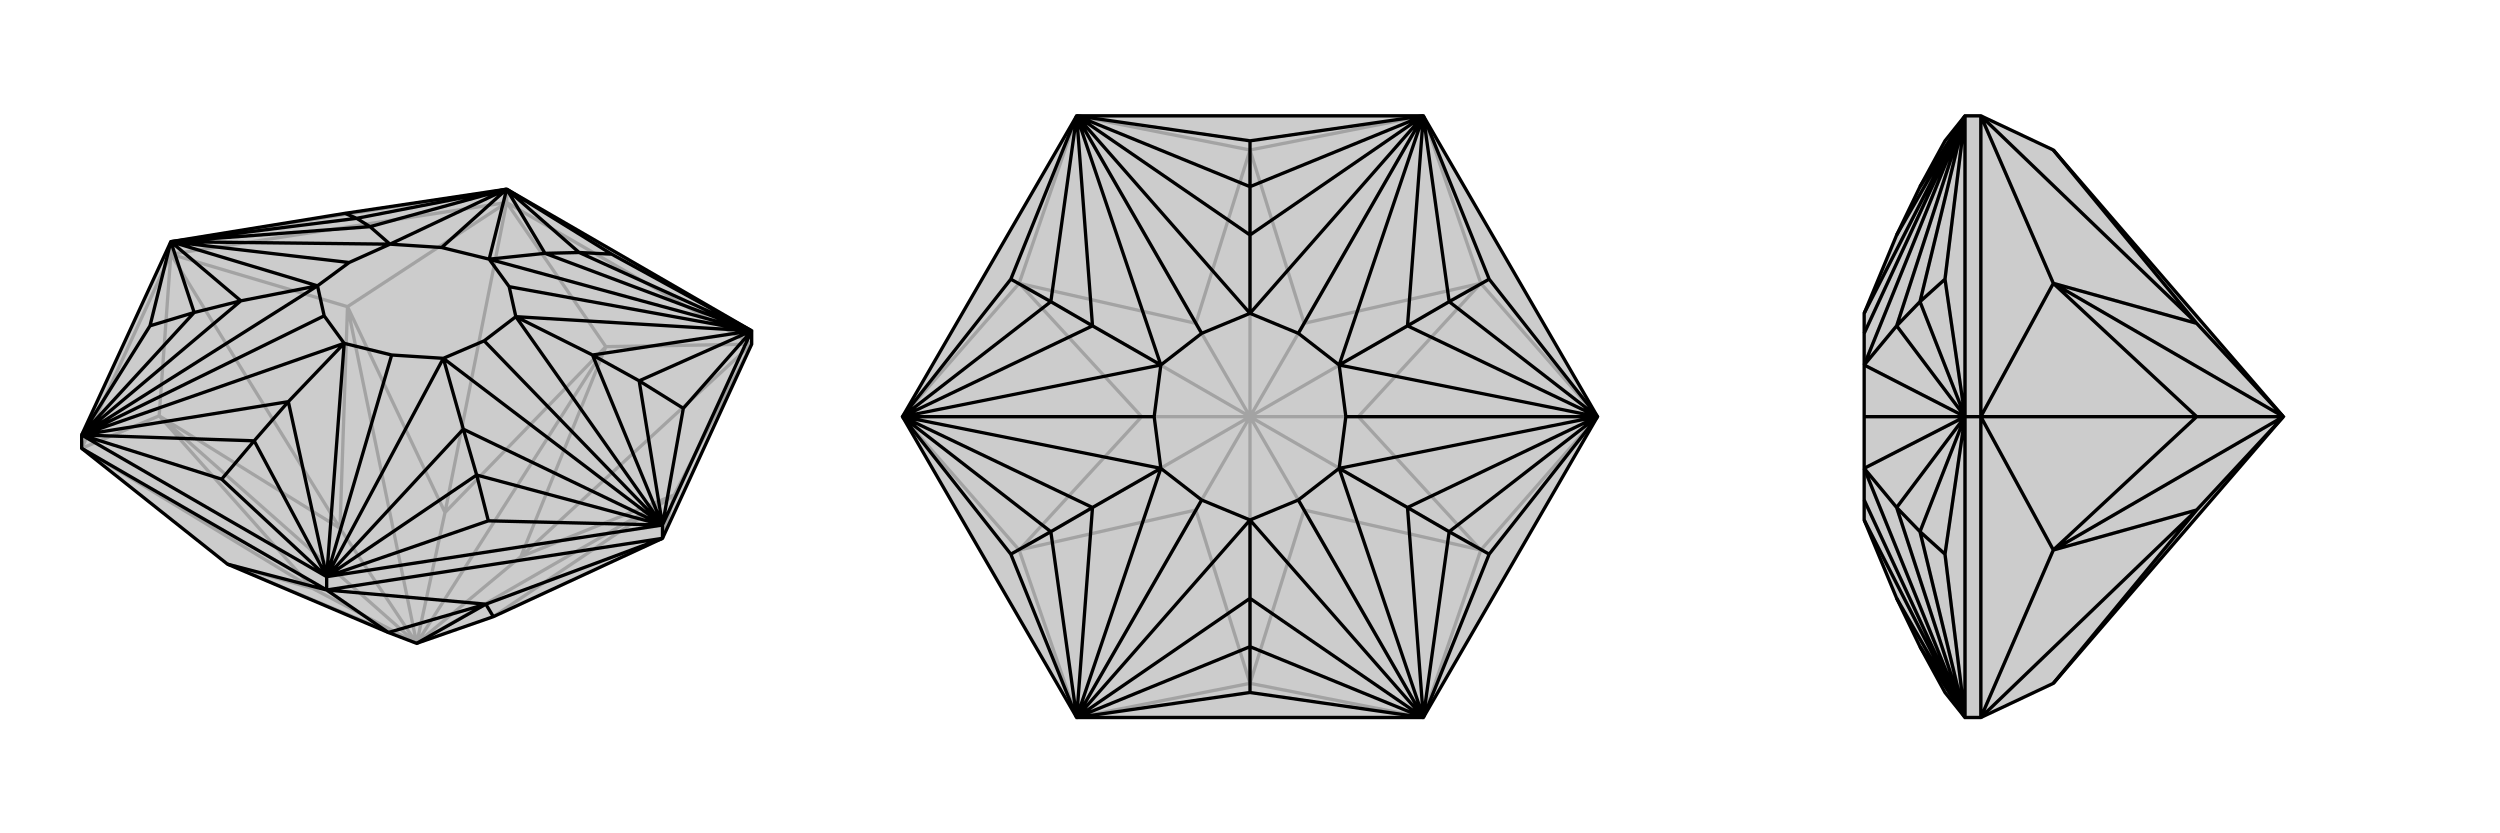 <svg xmlns="http://www.w3.org/2000/svg" viewBox="0 0 3000 1000">
    <g stroke="currentColor" stroke-width="4" fill="none" transform="translate(0 76)">
        <path fill="currentColor" stroke="none" fill-opacity=".2" d="M273,601L466,683L500,696L592,664L795,570L902,337L902,321L608,151L414,180L205,214L98,446L98,462z" />
<path stroke-opacity=".2" d="M98,462L375,630M205,229L408,558M608,167L534,539M902,337L625,592M205,229L205,214M608,167L608,151M98,462L191,423M205,229L191,423M98,462L205,229M205,229L417,292M608,167L417,292M205,229L608,167M608,167L727,340M902,337L727,340M608,167L902,337M902,337L809,518M795,570L809,518M273,601L375,630M191,423L375,630M375,630L500,696M191,423L408,558M191,423L500,696M417,292L408,558M408,558L500,696M417,292L534,539M417,292L500,696M727,340L534,539M500,696L534,539M727,340L625,592M727,340L500,696M809,518L625,592M500,696L625,592M809,518L592,664M809,518L500,696M273,601L500,696M205,214L608,151" />
<path d="M273,601L466,683L500,696L592,664L795,570L902,337L902,321L608,151L414,180L205,214L98,446L98,462z" />
<path d="M392,632L466,683M392,632L392,616M795,570L795,554M392,632L273,601M98,462L392,632M795,570L583,649M392,632L583,649M392,632L795,570M583,649L592,664M583,649L466,683M583,649L500,696M392,616L98,446M795,554L392,616M795,554L902,321M392,616L470,350M795,554L581,333M902,321L611,268M608,151L530,221M205,214L419,239M98,446L389,303M392,616L413,336M392,616L532,354M795,554L532,354M556,439L532,354M795,554L619,304M902,321L619,304M711,350L619,304M902,321L587,235M608,151L587,235M654,228L587,235M608,151L468,217M205,214L468,217M444,196L468,217M205,214L381,267M98,446L381,267M289,285L381,267M98,446L413,336M346,406L413,336M392,616L346,406M392,616L556,439M795,554L556,439M556,439L572,494M795,554L711,350M902,321L711,350M711,350L767,381M902,321L654,228M654,228L608,151M654,228L695,227M608,151L444,196M205,214L444,196M444,196L428,186M205,214L289,285M98,446L289,285M289,285L233,299M346,406L98,446M346,406L305,453M392,616L266,499M392,616L305,453M392,616L586,549M392,616L572,494M795,554L586,549M795,554L572,494M572,494L586,549M795,554L820,414M795,554L767,381M902,321L820,414M902,321L767,381M767,381L820,414M902,321L734,229M902,321L695,227M608,151L734,229M608,151L695,227M695,227L734,229M608,151L428,186M205,214L428,186M428,186L414,180M205,214L180,315M205,214L233,299M98,446L180,315M98,446L233,299M233,299L180,315M98,446L266,499M98,446L305,453M305,453L266,499M470,350L413,336M470,350L532,354M581,333L532,354M581,333L619,304M611,268L619,304M611,268L587,235M530,221L587,235M530,221L468,217M419,239L468,217M419,239L381,267M389,303L381,267M389,303L413,336" />
    </g>
    <g stroke="currentColor" stroke-width="4" fill="none" transform="translate(1000 0)">
        <path fill="currentColor" stroke="none" fill-opacity=".2" d="M708,861L292,861L83,500L292,139L708,139L917,500z" />
<path stroke-opacity=".2" d="M292,861L435,612M83,500L370,500M292,139L435,388M708,139L565,388M917,500L630,500M708,861L565,612M292,861L500,820M708,861L500,820M292,861L223,660M83,500L223,660M83,500L223,340M292,139L223,340M292,139L500,180M708,139L500,180M708,139L777,340M917,500L777,340M917,500L777,660M708,861L777,660M500,820L435,612M223,660L435,612M435,612L500,500M223,660L370,500M223,660L500,500M223,340L370,500M370,500L500,500M223,340L435,388M223,340L500,500M500,180L435,388M500,500L435,388M500,180L565,388M500,180L500,500M777,340L565,388M500,500L565,388M777,340L630,500M777,340L500,500M777,660L630,500M500,500L630,500M777,660L565,612M777,660L500,500M500,820L565,612M500,820L500,500M500,500L565,612" />
<path d="M708,861L292,861L83,500L292,139L708,139L917,500z" />
<path d="M708,861L558,600M917,500L615,500M708,139L558,400M292,139L442,400M83,500L385,500M292,861L442,600M708,861L500,624M708,861L607,562M917,500L607,562M689,609L607,562M917,500L607,438M708,139L607,438M689,391L607,438M708,139L500,376M292,139L500,376M500,282L500,376M292,139L393,438M83,500L393,438M311,391L393,438M83,500L393,562M292,861L393,562M311,609L393,562M292,861L500,624M500,718L500,624M708,861L500,718M708,861L689,609M917,500L689,609M689,609L739,638M917,500L689,391M708,139L689,391M689,391L739,362M708,139L500,282M500,282L292,139M500,282L500,224M292,139L311,391M83,500L311,391M311,391L261,362M83,500L311,609M292,861L311,609M311,609L261,638M500,718L292,861M500,718L500,776M708,861L500,831M708,861L500,776M708,861L787,665M708,861L739,638M917,500L787,665M917,500L739,638M739,638L787,665M917,500L787,335M917,500L739,362M708,139L787,335M708,139L739,362M739,362L787,335M708,139L500,169M708,139L500,224M292,139L500,169M292,139L500,224M500,224L500,169M292,139L213,335M292,139L261,362M83,500L213,335M83,500L261,362M261,362L213,335M83,500L213,665M83,500L261,638M292,861L213,665M292,861L261,638M261,638L213,665M292,861L500,831M292,861L500,776M500,776L500,831M558,600L500,624M558,600L607,562M615,500L607,562M615,500L607,438M558,400L607,438M558,400L500,376M442,400L500,376M442,400L393,438M385,500L393,438M385,500L393,562M442,600L393,562M442,600L500,624" />
    </g>
    <g stroke="currentColor" stroke-width="4" fill="none" transform="translate(2000 0)">
        <path fill="currentColor" stroke="none" fill-opacity=".2" d="M464,820L740,500L464,180L377,139L358,139L334,169L304,224L276,282L237,376L237,376L237,400L237,438L237,438L237,438L237,500L237,562L237,562L237,562L237,600L237,624L237,624L276,718L304,776L334,831L358,861L377,861z" />
<path stroke-opacity=".2" d="M377,861L636,612M377,500L636,500M377,139L636,388M377,500L358,500M377,861L464,660M377,500L464,660M377,861L377,500M377,500L464,340M377,139L464,340M377,500L377,139M464,820L636,612M464,660L636,612M636,612L740,500M464,660L636,500M464,660L740,500M464,340L636,500M636,500L740,500M464,340L636,388M464,340L740,500M464,180L636,388M740,500L636,388M358,500L358,139M358,500L358,861M358,139L237,400M358,500L237,500M358,861L237,600M358,139L237,376M358,139L237,438M358,500L237,438M276,391L237,438M358,500L237,562M358,861L237,562M276,609L237,562M358,861L237,624M276,282L358,139M358,139L276,391M358,500L276,391M276,391L304,362M358,500L276,609M358,861L276,609M276,609L304,638M276,718L358,861M358,139L304,224M358,139L334,335M358,139L304,362M358,500L334,335M358,500L304,362M304,362L334,335M358,500L334,665M358,500L304,638M358,861L334,665M358,861L304,638M304,638L334,665M358,861L304,776" />
<path d="M464,820L740,500L464,180L377,139L358,139L334,169L304,224L276,282L237,376L237,376L237,400L237,438L237,438L237,438L237,500L237,562L237,562L237,562L237,600L237,624L237,624L276,718L304,776L334,831L358,861L377,861z" />
<path d="M377,139L636,388M377,500L636,500M377,861L636,612M377,500L358,500M377,139L464,340M377,500L464,340M377,139L377,500M377,500L464,660M377,861L464,660M377,861L377,500M464,180L636,388M464,340L636,388M740,500L636,388M464,340L636,500M464,340L740,500M464,660L636,500M740,500L636,500M464,660L636,612M464,660L740,500M464,820L636,612M740,500L636,612M358,500L358,861M358,500L358,139M358,861L237,600M358,500L237,500M358,139L237,400M358,861L237,624M358,861L237,562M358,500L237,562M276,609L237,562M358,500L237,438M358,139L237,438M276,391L237,438M358,139L237,376M358,861L276,718M358,861L276,609M358,500L276,609M276,609L304,638M358,500L276,391M358,139L276,391M276,391L304,362M358,139L276,282M358,861L304,776M358,861L334,665M358,861L304,638M358,500L334,665M358,500L304,638M304,638L334,665M358,500L334,335M358,500L304,362M358,139L334,335M358,139L304,362M304,362L334,335M358,139L304,224" />
    </g>
</svg>